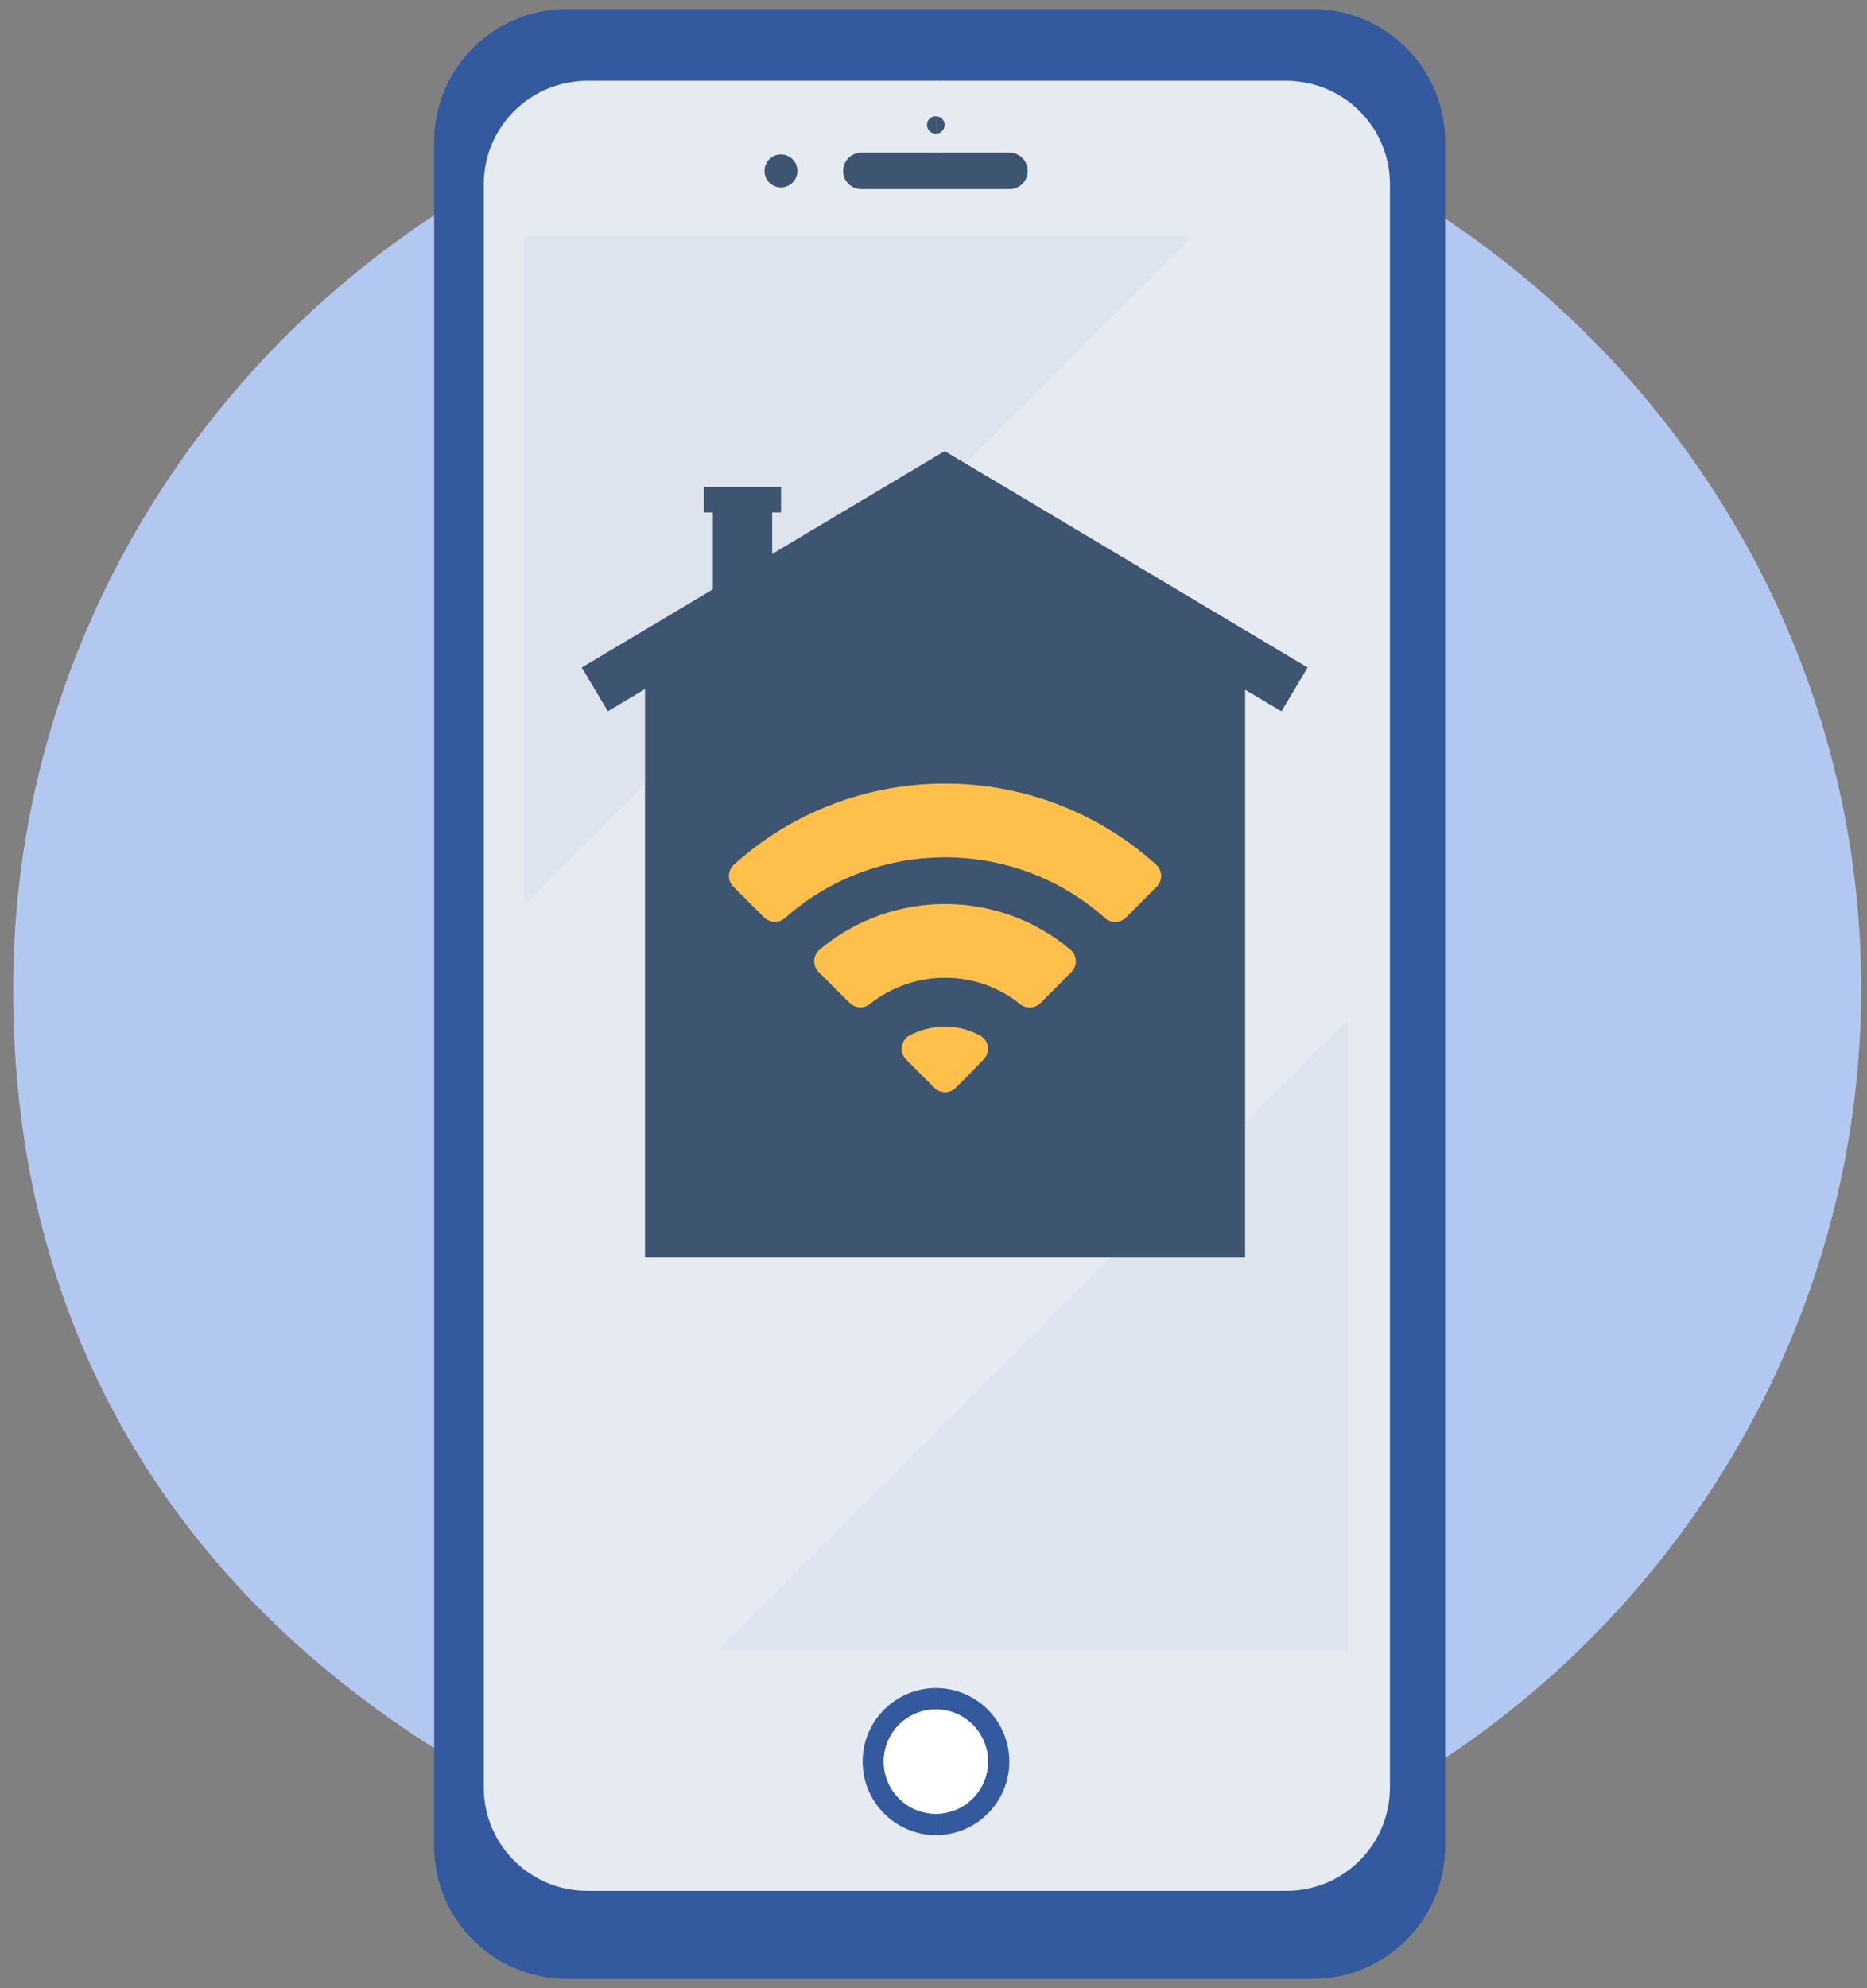 <?xml version="1.0" encoding="UTF-8" standalone="no"?><!DOCTYPE svg PUBLIC "-//W3C//DTD SVG 1.1//EN" "http://www.w3.org/Graphics/SVG/1.1/DTD/svg11.dtd"><svg width="100%" height="100%" viewBox="0 0 1475 1570" version="1.1" xmlns="http://www.w3.org/2000/svg" xmlns:xlink="http://www.w3.org/1999/xlink" xml:space="preserve" xmlns:serif="http://www.serif.com/" style="fill-rule:evenodd;clip-rule:evenodd;stroke-linejoin:round;stroke-miterlimit:2;"><rect x="0" y="0" width="1475" height="1570" fill="#808080" stroke="none"/><rect id="Plan-de-travail2" serif:id="Plan de travail2" x="-0" y="0" width="1474.57" height="1569.9" style="fill:none;"/><g><path d="M1470.43,779.671c0,0.097 0,0.195 0,0.292c0,400.477 -329.542,730.02 -730.019,730.02c-200.595,-0 -730.019,-179.378 -730.019,-728.875c-0,-400.477 329.543,-730.02 730.02,-730.02c399.934,0 729.231,328.65 730.018,728.583Z" style="fill:#b3c8f0;fill-rule:nonzero;"/><path d="M1037.05,7.193l-589.359,0c-57.808,0 -104.67,46.863 -104.67,104.671l-0,1346.22c-0,57.799 46.862,104.67 104.67,104.67l589.359,0c57.808,0 104.662,-46.871 104.662,-104.67l0,-1346.22c0,-57.808 -46.854,-104.671 -104.662,-104.671Z" style="fill:#33599e;fill-rule:nonzero;"/><path d="M1029.51,64.951c-4.243,-0.685 -8.568,-1.141 -12.999,-1.141l-277.188,0l0,1429.47l277.188,0c44.984,0 81.579,-36.603 81.579,-81.587l-0,-1266.29c-0,-40.553 -29.761,-74.192 -68.58,-80.455Z" style="fill:#e6ebf2;fill-rule:nonzero;"/><path d="M450.773,64.951c4.243,-0.685 8.568,-1.141 12.999,-1.141l277.188,0l-0,1429.47l-277.188,0c-44.984,0 -81.579,-36.603 -81.579,-81.587l-0,-1266.29c-0,-40.553 29.761,-74.192 68.58,-80.455Z" style="fill:#e6ebf2;fill-rule:nonzero;"/><path d="M620.835,147.426c-6.85,2.118 -14.148,-1.719 -16.265,-8.577c-2.118,-6.849 1.718,-14.131 8.568,-16.265c6.842,-2.118 14.148,1.727 16.257,8.577c2.126,6.841 -1.718,14.139 -8.56,16.265Z" style="fill:#3d5570;fill-rule:nonzero;"/><path d="M780.54,1391.18c0,22.724 -18.48,41.221 -41.213,41.221l0,16.86c32.075,0 58.073,-25.998 58.073,-58.081c0,-32.067 -25.998,-58.081 -58.073,-58.081l0,16.876c22.733,-0 41.213,18.481 41.213,41.205Z" style="fill:#33599e;fill-rule:nonzero;"/><path d="M698.364,1391.18c0,22.724 18.481,41.221 41.213,41.221l0,16.86c-32.074,0 -58.073,-25.998 -58.073,-58.081c0,-32.067 25.999,-58.081 58.073,-58.081l0,16.876c-22.732,-0 -41.213,18.481 -41.213,41.205Z" style="fill:#33599e;fill-rule:nonzero;"/><path d="M768.478,1362.04c-16.078,-16.07 -42.232,-16.07 -58.301,0c-16.062,16.07 -16.062,42.224 0.008,58.285c16.07,16.07 42.215,16.07 58.293,0c16.062,-16.061 16.062,-42.215 -0,-58.285Z" style="fill:#fff;fill-rule:nonzero;"/><path d="M745.99,96.626c-0.921,-2.981 -3.69,-4.797 -6.663,-4.805l0,13.74l2.061,-0.212c3.681,-1.14 5.742,-5.049 4.602,-8.723Z" style="fill:#3d5570;fill-rule:nonzero;"/><path d="M737.266,92.024c-3.681,1.141 -5.742,5.058 -4.601,8.732c0.92,2.989 3.689,4.797 6.662,4.805l0,-13.74l-2.061,0.203Z" style="fill:#3d5570;fill-rule:nonzero;"/><path d="M680.488,120.605c-7.957,-0 -14.4,6.442 -14.4,14.4c0,7.95 6.443,14.4 14.4,14.4l58.839,0l0,-28.8l-58.839,-0Z" style="fill:#3d5570;fill-rule:nonzero;"/><path d="M797.567,120.605c7.958,-0 14.4,6.442 14.4,14.4c0,7.95 -6.442,14.4 -14.4,14.4l-58.839,0l0,-28.8l58.839,-0Z" style="fill:#3d5570;fill-rule:nonzero;"/><rect x="414.256" y="186.513" width="650.126" height="1116.59" style="fill:#dde4ee;fill-rule:nonzero;"/><path d="M746.495,356.351l-0.188,0.318l-0.195,-0.318l-136.069,81.123l0,-32.824l6.997,0l-0,-20.134l-60.867,0l-0,20.134l6.996,0l0,60.786l-103.53,61.722l10.295,17.275l10.296,17.267l29.378,-17.511l0,448.841l474.074,0l0,-448.426l28.695,17.096l10.303,-17.267l10.287,-17.275l-286.472,-170.807Z" style="fill:#3d5570;fill-rule:nonzero;"/><path d="M855.319,758.864l-41.214,41.214c-37.197,-37.206 -97.722,-37.206 -134.912,-0l-41.221,-41.214c59.93,-59.922 157.425,-59.922 217.347,0Z" style="fill:#664875;fill-rule:nonzero;"/><path d="M922.587,691.587l-41.205,41.205c-74.289,-74.289 -195.176,-74.289 -269.474,0l-41.213,-41.205c97.022,-97.022 254.879,-97.022 351.892,0Z" style="fill:#664875;fill-rule:nonzero;"/><path d="M706.454,827.347l40.195,40.187l40.196,-40.187c-22.204,-22.203 -58.188,-22.203 -80.391,-0Z" style="fill:#664875;fill-rule:nonzero;"/><path d="M567.136,1303.1l-152.88,-0l-0,-588.47l95.352,-95.369l0,373.77l367.588,0l-310.06,310.069Zm416.546,-416.563l0,-341.932l28.695,17.096l10.303,-17.267l10.287,-17.275l-270.191,-161.098l179.514,-179.547l122.092,0l0,619.331l-80.7,80.692Z" style="fill:#e6ebf2;fill-rule:nonzero;"/><path d="M877.196,993.03l-367.588,0l0,-373.77l253.168,-253.2l270.191,161.098l-10.287,17.275l-10.303,17.267l-28.695,-17.096l0,341.932l-106.486,106.494Zm-130.547,-182.34c-14.546,0 -29.093,5.555 -40.195,16.657l40.195,40.187l40.196,-40.187c-11.102,-11.102 -25.649,-16.657 -40.196,-16.657Zm0,-38.517c24.427,-0 48.854,9.301 67.456,27.905l41.214,-41.214c-29.965,-29.957 -69.313,-44.943 -108.67,-44.943c-39.356,-0 -78.712,14.986 -108.677,44.943l41.221,41.214c18.595,-18.604 43.022,-27.905 67.456,-27.905Zm0,-95.1c48.797,0 97.585,18.579 134.733,55.719l41.205,-41.205c-48.502,-48.511 -112.22,-72.766 -175.938,-72.766c-63.717,-0 -127.443,24.255 -175.954,72.766l41.213,41.205c37.149,-37.14 85.945,-55.719 134.741,-55.719Z" style="fill:#3d5570;fill-rule:nonzero;"/><rect x="555.093" y="593.676" width="392.531" height="301.935" style="fill:#3d5570;"/><path d="M822.055,792.128c-4.391,4.389 -11.395,4.728 -16.189,0.785c-17.211,-13.863 -38.214,-20.74 -59.217,-20.74c-21.008,-0 -42.011,6.876 -59.307,20.629c-4.737,3.897 -11.659,3.561 -15.997,-0.776c-7.108,-6.902 -17.3,-17.092 -24.555,-24.345c-2.365,-2.365 -3.643,-5.605 -3.528,-8.948c0.116,-3.343 1.614,-6.487 4.138,-8.683c28.601,-24.056 63.925,-36.129 99.249,-36.129c35.325,-0 70.643,12.073 99.175,36.208c2.502,2.177 3.988,5.294 4.102,8.608c0.115,3.314 -1.151,6.527 -3.495,8.872c-7.182,7.325 -17.372,17.514 -24.376,24.519Z" style="fill:#ffc04b;fill-rule:nonzero;"/><path d="M889.61,724.565c-4.55,4.548 -11.867,4.726 -16.632,0.404c-35.902,-31.943 -81.112,-47.896 -126.329,-47.896c-45.217,0 -90.434,15.953 -126.383,47.847c-4.737,4.296 -12.013,4.12 -16.536,-0.402c-7.08,-6.981 -17.166,-17.065 -24.33,-24.228c-2.323,-2.321 -3.599,-5.489 -3.533,-8.772c0.066,-3.284 1.467,-6.398 3.881,-8.624c47.274,-42.701 107.091,-64.073 166.901,-64.073c59.811,-0 119.622,21.372 166.848,64.116c2.402,2.216 3.796,5.315 3.862,8.582c0.066,3.267 -1.203,6.42 -3.514,8.73c-7.122,7.203 -17.206,17.287 -24.235,24.316Z" style="fill:#ffc04b;fill-rule:nonzero;"/><path d="M755.177,859.007c-4.71,4.71 -12.345,4.71 -17.056,0c-6.517,-6.516 -15.496,-15.493 -22.228,-22.224c-2.639,-2.637 -3.909,-6.347 -3.441,-10.048c0.469,-3.701 2.625,-6.977 5.838,-8.873c8.88,-4.682 18.62,-7.172 28.359,-7.172c9.74,0 19.48,2.49 28.185,7.468c3.122,1.842 5.216,5.025 5.672,8.621c0.456,3.596 -0.777,7.2 -3.341,9.763c-6.492,6.972 -15.47,15.949 -21.988,22.465Z" style="fill:#ffc04b;fill-rule:nonzero;"/></g></svg>